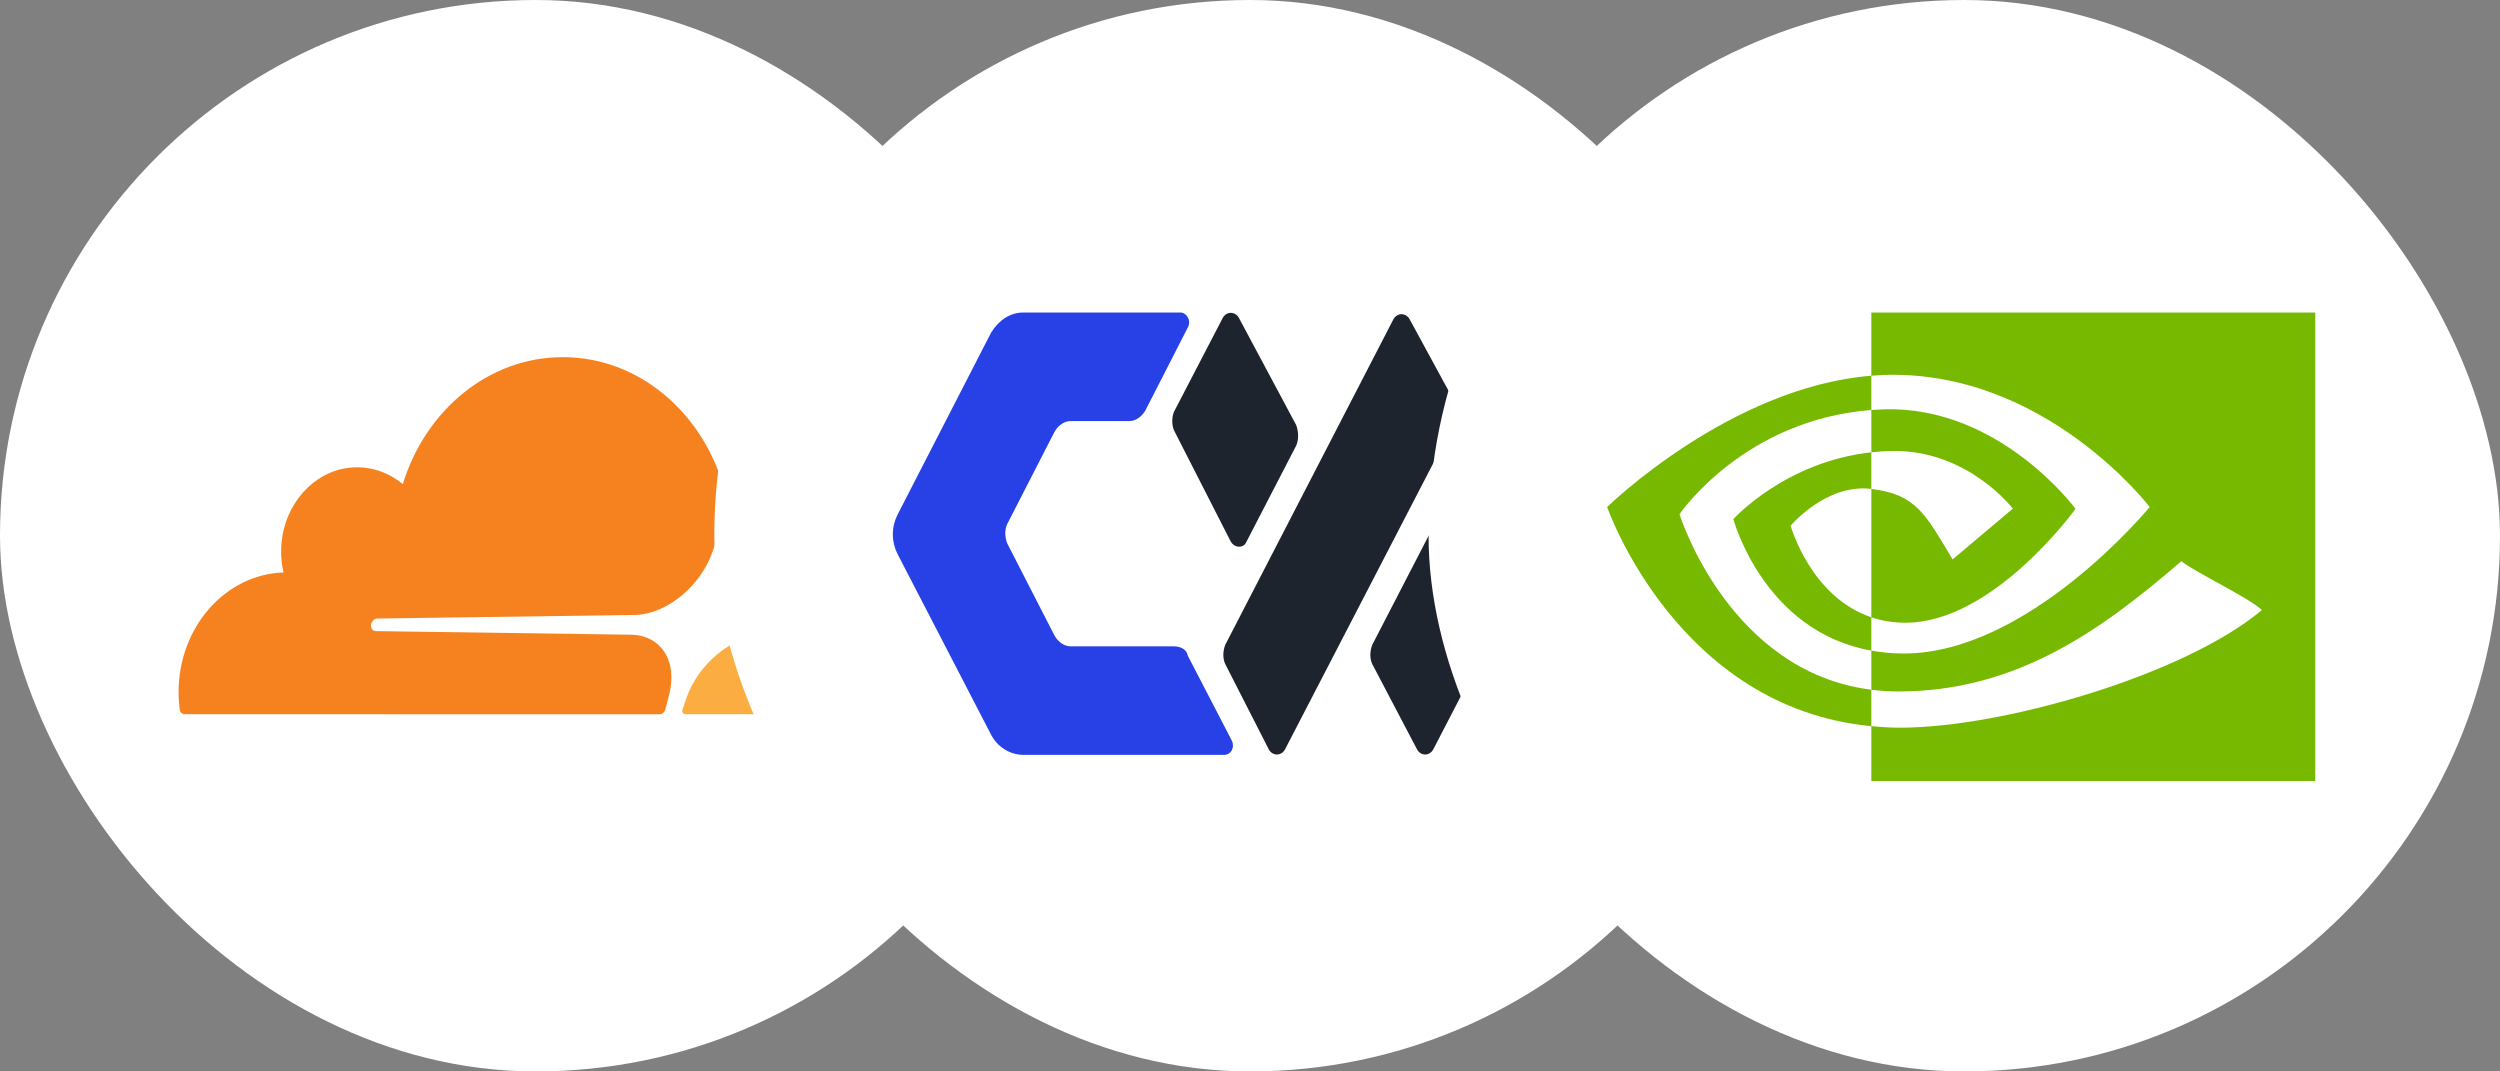 <svg width="56" height="24" viewBox="0 0 56 24" fill="none" xmlns="http://www.w3.org/2000/svg">
<rect x="0" y="0" width="56" height="24" fill="#808080" stroke="none"/>
<rect width="24" height="24" rx="12" fill="white"/>
<g clip-path="url(#clip0_4348_3228)">
<path d="M14.905 15.887L14.986 15.573C15.084 15.202 15.047 14.856 14.883 14.604C14.733 14.372 14.483 14.235 14.178 14.218L8.418 14.137C8.379 14.135 8.347 14.116 8.327 14.084C8.308 14.052 8.302 14.009 8.316 13.969C8.335 13.907 8.391 13.858 8.449 13.855L14.261 13.774C14.951 13.74 15.697 13.119 15.959 12.364L16.29 11.404C16.3 11.378 16.303 11.35 16.303 11.322C16.303 11.307 16.302 11.293 16.3 11.278C15.926 9.402 14.413 8 12.608 8C10.944 8 9.529 9.191 9.023 10.845C8.695 10.573 8.277 10.428 7.826 10.477C7.027 10.565 6.385 11.278 6.306 12.163C6.285 12.394 6.302 12.614 6.351 12.823C5.046 12.865 4 14.05 4 15.503C4 15.635 4.01 15.763 4.025 15.891C4.033 15.953 4.081 15.998 4.137 15.998L14.77 16C14.772 16 14.772 16 14.774 16C14.834 15.998 14.887 15.953 14.905 15.887Z" fill="#F6821F"/>
<path d="M16.824 11.474C16.77 11.474 16.718 11.476 16.664 11.478C16.654 11.478 16.646 11.48 16.639 11.485C16.612 11.495 16.589 11.521 16.581 11.553L16.354 12.419C16.255 12.791 16.292 13.136 16.456 13.388C16.606 13.621 16.857 13.757 17.161 13.774L18.388 13.855C18.425 13.858 18.456 13.877 18.475 13.909C18.496 13.941 18.5 13.983 18.488 14.024C18.469 14.086 18.413 14.135 18.355 14.137L17.08 14.218C16.388 14.255 15.641 14.873 15.379 15.629L15.286 15.896C15.269 15.945 15.302 15.996 15.346 15.998C15.348 15.998 15.348 15.998 15.35 15.998H19.741C19.793 15.998 19.839 15.96 19.854 15.904C19.931 15.603 19.972 15.287 19.972 14.959C19.972 13.036 18.562 11.474 16.824 11.474Z" fill="#FBAD41"/>
</g>
<rect x="16" width="24" height="24" rx="12" fill="white"/>
<g clip-path="url(#clip1_4348_3228)">
<path fill-rule="evenodd" clip-rule="evenodd" d="M26.272 14.478H23.984C23.844 14.478 23.705 14.386 23.62 14.235L22.56 12.168C22.505 12.016 22.505 11.864 22.56 11.742L23.62 9.675C23.705 9.524 23.844 9.432 23.984 9.432H25.295C25.435 9.432 25.574 9.34 25.659 9.189L26.608 7.334C26.692 7.182 26.58 7 26.441 7H22.924C22.617 7 22.365 7.182 22.198 7.456L20.105 11.529C20.036 11.665 20 11.816 20 11.97C20 12.123 20.036 12.274 20.105 12.41L22.198 16.453C22.269 16.59 22.373 16.705 22.501 16.785C22.629 16.866 22.775 16.908 22.924 16.909H27.418C27.585 16.909 27.669 16.727 27.585 16.575L26.608 14.69C26.58 14.538 26.441 14.477 26.273 14.477L26.272 14.478Z" fill="#2741E7"/>
<path d="M32.469 8.793L31.576 7.152C31.492 7 31.297 7 31.212 7.152L27.444 14.447C27.389 14.599 27.389 14.75 27.444 14.872L28.421 16.787C28.505 16.939 28.7 16.939 28.784 16.787L32.469 9.674C32.537 9.539 32.573 9.387 32.573 9.234C32.573 9.08 32.537 8.929 32.469 8.793Z" fill="#1E242E"/>
<path fill-rule="evenodd" clip-rule="evenodd" d="M27.919 12.138L29.036 9.979C29.091 9.857 29.091 9.675 29.036 9.524L27.752 7.122C27.668 6.97 27.473 6.97 27.389 7.122L26.3 9.219C26.245 9.34 26.245 9.522 26.3 9.644L27.556 12.106C27.64 12.288 27.863 12.288 27.919 12.136V12.138Z" fill="#1E242E"/>
<path d="M35.762 8.793L34.869 7.152C34.785 7 34.59 7 34.506 7.152L30.737 14.447C30.682 14.599 30.682 14.75 30.737 14.872L31.742 16.787C31.826 16.939 32.021 16.939 32.105 16.787L35.789 9.674C35.929 9.401 35.929 9.067 35.762 8.793Z" fill="#1E242E"/>
</g>
<rect x="32" width="24" height="24" rx="12" fill="white"/>
<path d="M51.862 7V17.496H41.918V16.266C42.127 16.286 42.341 16.3 42.562 16.3C44.864 16.3 48.924 15.124 50.666 13.666C50.41 13.407 49.166 12.815 48.862 12.571C47.03 14.153 45.139 15.489 42.523 15.489C42.313 15.489 42.112 15.475 41.918 15.45V14.574C42.144 14.614 42.386 14.639 42.644 14.639C45.436 14.639 48.117 11.401 48.153 11.357C48.153 11.357 45.804 8.278 42.198 8.399C42.105 8.403 42.011 8.409 41.918 8.416V7H51.862ZM41.918 9.184C39.072 9.401 37.638 11.494 37.621 11.519C37.628 11.541 38.727 15.049 41.918 15.45V16.266C37.578 15.856 36.016 11.403 36 11.357C36 11.357 38.746 8.671 41.918 8.416V9.184ZM41.918 10.952C41.917 10.952 41.916 10.951 41.915 10.951C40.902 10.83 40.11 11.776 40.11 11.776C40.116 11.795 40.562 13.371 41.918 13.827V14.574C39.513 14.145 38.835 11.657 38.827 11.628C38.827 11.628 39.989 10.341 41.918 10.132V10.952ZM42.198 9.169C44.776 9.088 46.472 11.37 46.492 11.398C46.484 11.409 44.65 13.949 42.685 13.949C42.401 13.949 42.147 13.904 41.918 13.827V10.952C42.927 11.074 43.131 11.52 43.738 12.531L45.088 11.394C45.088 11.394 44.102 10.102 42.441 10.102C42.261 10.101 42.088 10.114 41.918 10.132V9.184C42.01 9.177 42.103 9.172 42.198 9.169Z" fill="#77B900"/>
<defs>
<clipPath id="clip0_4348_3228">
<rect width="16" height="8" fill="white" transform="translate(4 8)"/>
</clipPath>
<clipPath id="clip1_4348_3228">
<rect width="16" height="10" fill="white" transform="translate(20 7)"/>
</clipPath>
</defs>
</svg>

